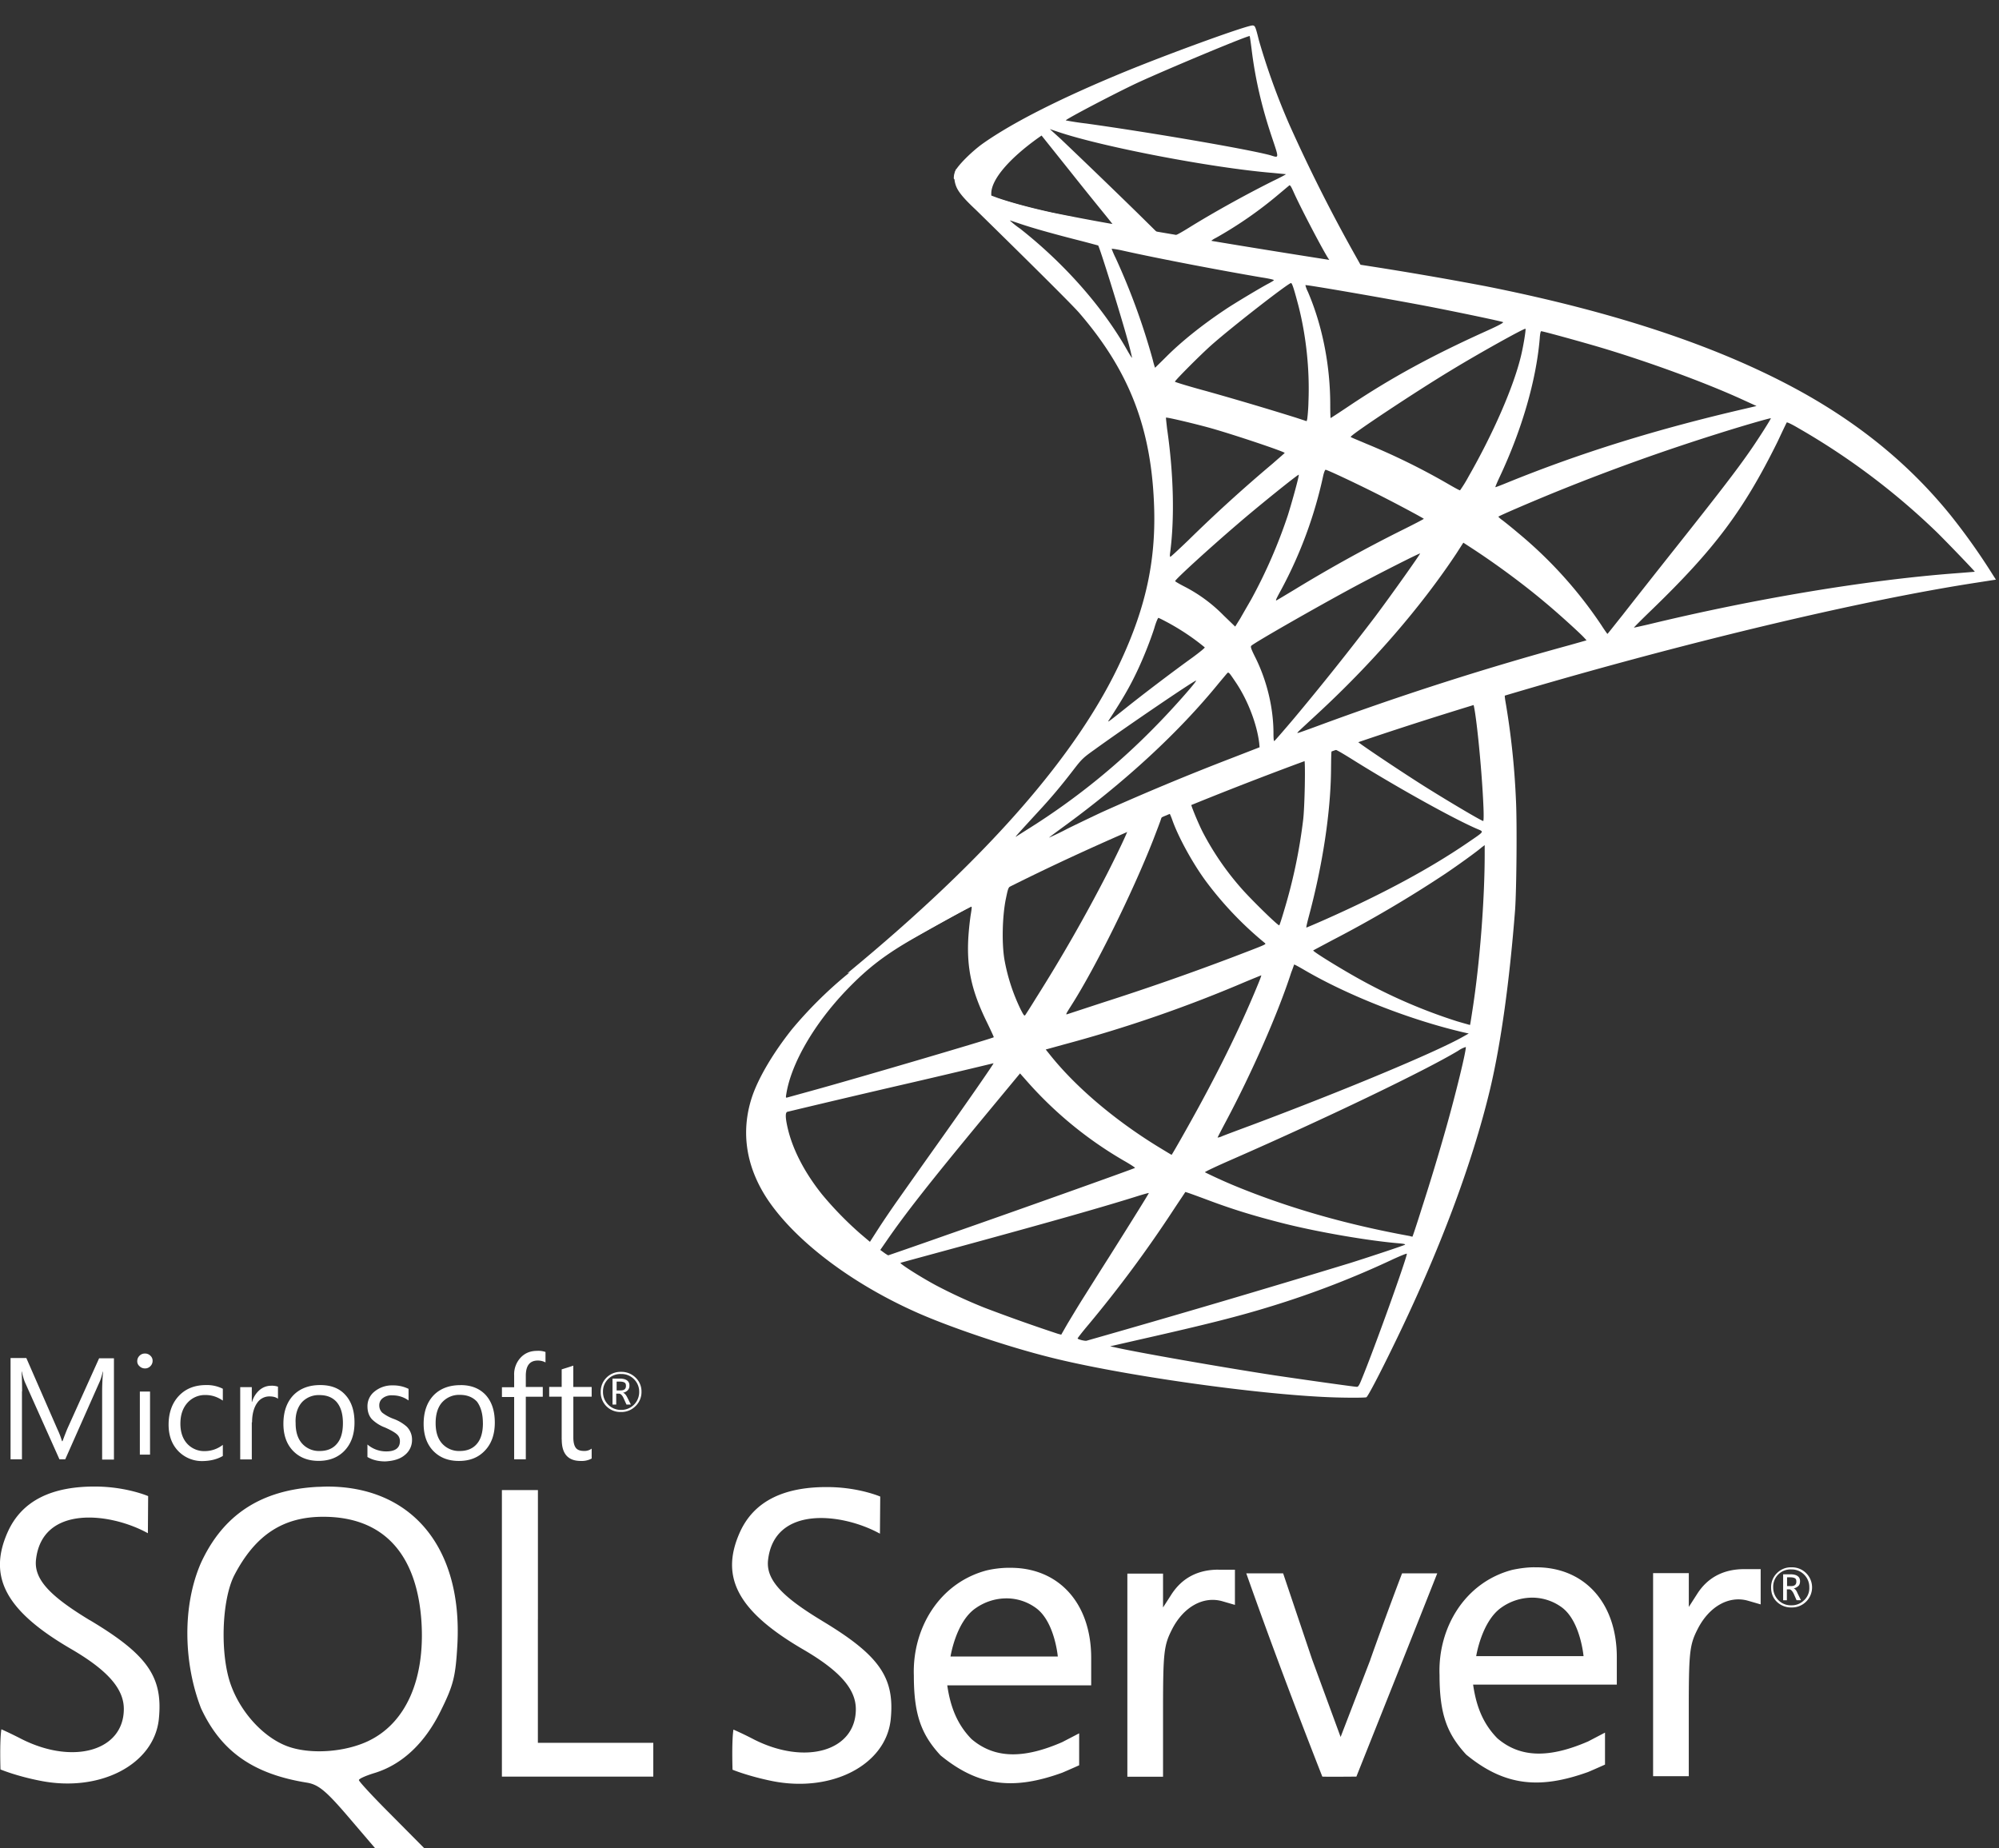 <svg width="53" height="49" viewBox="0 0 53 49" fill="none" xmlns="http://www.w3.org/2000/svg"><rect x="0" y="0" width="53" height="49" fill="#333333" stroke="none"/><path d="M40.703 17.658l-7.263 2.38-6.318 2.797-1.768.468c-.45.43-.922.864-1.433 1.305-.56.485-1.081.925-1.482 1.244A11.079 11.079 0 0021 27.284c-.5.628-.895 1.294-1.065 1.807-.302.925-.154 1.86.428 2.726.746 1.1 2.234 2.224 3.969 2.99.884.39 2.372.892 3.491 1.173 1.861.473 5.463.986 7.445 1.063.4.016.938.016.96 0 .044-.028.352-.617.708-1.35 1.22-2.494 2.098-4.835 2.575-6.834.285-1.211.51-2.825.659-4.736.038-.534.055-2.323.022-2.93a20.634 20.634 0 00-.275-2.582c-.022-.116-.027-.22-.016-.226.022-.016.087-.038.982-.297l-.18-.43zm-1.658.975c.066 0 .242 1.69.286 2.759.01.226.005.374-.006.374-.043 0-.927-.523-1.559-.92-.549-.346-1.592-1.04-1.756-1.172-.055-.039-.05-.044.4-.198.763-.26 2.575-.843 2.636-.843zm-3.7 1.223c.05 0 .176.071.478.258 1.13.71 2.668 1.57 3.327 1.856.203.088.225.055-.242.375-.999.683-2.245 1.354-3.771 2.032-.27.12-.494.214-.5.214-.01 0 .022-.137.066-.302.368-1.372.576-2.76.587-3.872.006-.55.006-.55.055-.567-.01.005-.005.005 0 .005zm-.763.291c.033.033.011 1.267-.033 1.603a14.056 14.056 0 01-.505 2.395c-.06.204-.115.375-.126.386-.022.027-.774-.71-1.021-.997a7.457 7.457 0 01-1.01-1.476c-.126-.248-.324-.732-.308-.749.088-.06 2.981-1.184 3.003-1.162zm-3.59 1.416c.005 0 .01 0 .017.005.01.011.049.1.082.198.175.48.57 1.184.911 1.636a9.306 9.306 0 001.537 1.602c.033.034.044.028-.85.37a69.496 69.496 0 01-3.465 1.21l-.927.304c-.05.016-.033-.011.11-.237.642-1.008 1.619-2.985 2.168-4.384.093-.242.186-.484.203-.54.022-.076.05-.104.12-.142.04-.011.078-.022.094-.022zm-1.098.457c.017.01-.263.6-.538 1.14a42.723 42.723 0 01-1.894 3.31 17.77 17.77 0 01-.274.434c-.028.039-.039.028-.127-.143a5.057 5.057 0 01-.422-1.277c-.083-.43-.066-1.179.027-1.642.071-.34.066-.335.23-.418.703-.358 2.976-1.426 2.998-1.404zm9.47.385v.232c0 1.228-.132 2.913-.324 4.14-.033.215-.06.392-.066.397 0 0-.16-.044-.346-.099a14.156 14.156 0 01-2.525-1.085c-.533-.292-1.307-.77-1.285-.793.006-.005.236-.126.505-.27a32.338 32.338 0 003.003-1.767c.335-.226.84-.59.95-.689l.088-.066zm-13.615 1.63c.022 0 .017.044-.016.242a7.8 7.8 0 00-.06.59c-.044.804.087 1.398.483 2.213.11.226.197.414.192.419-.039.033-3.673 1.102-4.815 1.415l-.659.182c-.038.011-.044.006-.027-.088.126-.81.741-1.867 1.597-2.76.571-.594 1.027-.94 1.807-1.387.56-.32 1.421-.798 1.487-.82 0-.006.006-.006.011-.006zm8.564 1.537c.006-.006.137.066.297.16 1.175.682 2.81 1.316 4.205 1.64l.126.028-.176.099c-.73.408-3.129 1.41-5.583 2.33-.357.132-.708.264-.774.291a.395.395 0 01-.126.039c0-.006.099-.198.225-.435.686-1.289 1.378-2.858 1.73-3.949.043-.104.07-.198.076-.203zm-.873.286c.006.006-.038.121-.093.253-.477 1.162-1.103 2.429-1.905 3.85-.203.363-.373.655-.379.655-.005 0-.17-.1-.367-.22-1.164-.716-2.196-1.597-2.872-2.45l-.098-.122.5-.138a35.77 35.77 0 004.82-1.668c.213-.088.389-.16.394-.16zm5.424 1.9s.006.005 0 0c.006.127-.274 1.261-.505 2.081a59.916 59.916 0 01-.659 2.181c-.131.419-.247.766-.252.766a.365.365 0 01-.071-.017c-1.63-.297-3.091-.71-4.464-1.26a13.44 13.44 0 01-.966-.43c-.01-.012.319-.166.736-.348 2.498-1.095 5.089-2.34 5.978-2.874a.714.714 0 01.203-.1zm-12.522.43c.011.01-.686 1.018-1.663 2.39-.34.479-.736 1.04-.884 1.25-.148.209-.373.54-.5.737l-.23.358-.247-.209a9.16 9.16 0 01-1.021-1.046c-.473-.59-.79-1.212-.917-1.779-.06-.264-.06-.396-.006-.413a409.12 409.12 0 012.92-.688 244.195 244.195 0 002.548-.6zm.703.27l.175.198a10.323 10.323 0 002.575 2.114c.176.1.308.187.297.193-.039.027-3.393 1.222-4.947 1.762-.872.308-1.592.556-1.597.556a.95.95 0 01-.11-.071l-.099-.072.16-.231c.516-.75 1.163-1.57 2.574-3.277l.972-1.173zm4.38 3.144c.006-.006.248.082.544.192.714.27 1.28.441 2.037.634.933.237 2.284.468 3.08.534.12.01.186.022.164.038-.038.023-.845.292-1.438.48a390.263 390.263 0 01-7.005 2.065c-.055.01-.236-.039-.236-.061 0-.01.132-.182.291-.369a32.685 32.685 0 002.229-3.007c.181-.275.335-.5.335-.506zm-.966.027c.006.006-.384.634-1.064 1.713-.291.457-.615.975-.73 1.156-.11.177-.275.452-.368.606l-.16.28-.082-.021a45.602 45.602 0 01-1.954-.694 13.572 13.572 0 01-1.28-.59c-.439-.236-.988-.589-.944-.6.011-.005.763-.209 1.67-.456 2.404-.656 3.738-1.036 4.61-1.311.16-.05.297-.088.302-.083zm6.835 1.608h.006c.022.055-.868 2.533-1.192 3.315-.07.177-.098.22-.137.215-.093-.005-1.383-.187-2.168-.303-1.367-.209-3.662-.611-4.238-.743l-.132-.028.818-.187c1.757-.397 2.602-.611 3.458-.876a24.396 24.396 0 003.234-1.25c.17-.077.313-.137.351-.143zM33.215.675c-.12-.016-2.07.689-3.326 1.2-1.697.695-3.014 1.355-3.827 1.928-.302.215-.68.595-.74.743a.515.515 0 00-.034.188l.736.7 1.751.56 4.167.75 4.765.82.05-.413c-.017 0-.028-.005-.044-.005l-.627-.1-.126-.225a42.633 42.633 0 01-1.778-3.525 18.243 18.243 0 01-.802-2.219c-.093-.374-.104-.396-.165-.402zm-.088.281h.006c.005.005.027.16.05.341.093.771.263 1.515.532 2.319.203.606.203.573-.033.5-.56-.153-3.069-.588-4.886-.842a7.227 7.227 0 01-.538-.082c-.022-.022 1.312-.722 1.9-.997.752-.347 2.816-1.211 2.97-1.239zm-5.292 2.467l.215.072c1.163.396 4.09.958 5.703 1.09l.34.033c.006.006-.148.088-.345.182-.78.39-1.636.87-2.229 1.239-.176.11-.335.198-.357.198-.022 0-.137-.022-.258-.038l-.22-.034-.548-.54a229.888 229.888 0 00-2.015-1.943l-.286-.259zm-.22.17l.775.97c.423.534.85 1.057.944 1.173.093.116.17.21.165.215-.022.016-1.12-.199-1.702-.33a13.813 13.813 0 01-1.213-.32l-.302-.1v-.076c.005-.37.472-.92 1.262-1.482l.072-.05zm6.578 1.322c.022 0 .049.05.115.199.186.413.769 1.525.911 1.74.044.072.12.077-.653-.05-1.861-.303-2.46-.402-2.46-.413a.57.57 0 01.127-.082 10.71 10.71 0 001.674-1.162c.126-.105.242-.204.264-.22.005-.012.016-.017.022-.012z" fill="#fff"/><path d="M25.36 4.47s-.121.192-.006.478c.071.177.28.391.516.612 0 0 2.443 2.39 2.74 2.731 1.35 1.564 1.937 3.106 1.992 5.232.033 1.365-.225 2.566-.867 3.96-1.142 2.5-3.552 5.258-7.269 8.32l.544-.182c.351-.264.829-.545 1.949-1.162 2.585-1.42 5.495-2.726 9.063-4.07 5.139-1.938 13.587-4.207 18.396-4.944l.5-.078-.077-.12a16.992 16.992 0 00-1.103-1.56c-1.054-1.31-2.333-2.373-3.898-3.254-2.152-1.206-4.936-2.147-8.46-2.847a94.363 94.363 0 00-3.31-.567c-2.514-.39-4.14-.66-5.929-.97a61.82 61.82 0 01-2.24-.412c-.33-.072-.96-.22-1.455-.391-.395-.154-.966-.309-1.087-.777zm1.416 1.376c.005-.005.093.028.209.066.208.072.477.154.796.242.24.067.482.131.724.193.33.083.604.16.61.16.038.038.592 1.817.78 2.5a6.9 6.9 0 01.12.479c-.006.006-.066-.088-.137-.215-.643-1.134-1.658-2.285-2.833-3.21a2.344 2.344 0 01-.27-.215zm2.7.749c.028 0 .149.016.297.05.933.209 2.608.528 3.678.71.181.027.324.06.324.071 0 .012-.066.05-.148.094-.181.094-.911.529-1.153.694-.61.407-1.158.848-1.553 1.244-.16.16-.297.292-.297.292s-.033-.093-.06-.209a17.88 17.88 0 00-.983-2.698 2.375 2.375 0 01-.11-.254c0 .011 0 .006.006.006zm4.755.909c.033.01.088.198.197.61.204.8.297 1.691.264 2.523a4.748 4.748 0 01-.033.474l-.016.055-.286-.094a86.346 86.346 0 00-2.36-.7c-.467-.126-.846-.242-.846-.253 0-.033.681-.716.972-.974.554-.49 2.058-1.658 2.108-1.641zm.379.055c.016-.017 2.273.374 3.299.572.763.149 1.872.38 1.938.408.033.01-.083.077-.45.242-1.45.655-2.526 1.245-3.596 1.96-.28.188-.516.342-.522.342-.005 0-.01-.16-.01-.352 0-1.047-.21-2.104-.593-2.996a.834.834 0 01-.066-.176zm5.835 1.156c.017.017-.055.463-.12.727-.198.82-.73 2.038-1.384 3.183a3.65 3.65 0 01-.23.374c-.011.006-.16-.077-.33-.176a17.859 17.859 0 00-2.152-1.057c-.22-.094-.412-.17-.417-.182-.039-.033 1.73-1.206 2.663-1.768.74-.451 1.948-1.123 1.97-1.1zm.417.066c.05 0 1.049.276 1.57.43 1.29.385 2.773.93 3.739 1.37l.4.183-.28.066c-2.36.545-4.38 1.173-6.329 1.966-.16.066-.302.12-.313.12-.01 0 .044-.126.116-.28.587-1.25.966-2.555 1.059-3.668.006-.104.022-.187.038-.187zm-9.947 2.291c.017-.016.78.165 1.191.28.626.177 1.955.623 1.955.656 0 .006-.148.132-.324.287a39.28 39.28 0 00-2.24 2.037c-.247.237-.456.43-.467.43-.01 0-.016-.033-.01-.078.126-.925.098-2.114-.077-3.32-.017-.154-.033-.287-.028-.292zm16.036.017c.01.01-.352.583-.582.908-.33.474-.813 1.102-1.905 2.478-.577.727-1.224 1.548-1.438 1.823-.22.275-.401.507-.407.507-.005 0-.077-.1-.154-.22a11.365 11.365 0 00-2.223-2.462 12.8 12.8 0 00-.406-.33.609.609 0 01-.11-.094c0-.017.933-.419 1.642-.705a56.18 56.18 0 014.2-1.503c.663-.21 1.372-.413 1.383-.402zm.422.11c.022-.006.154.06.313.154a18.627 18.627 0 013.673 2.764c.29.287 1.01 1.036.999 1.041 0 0-.253.022-.549.044-2.311.177-5.27.666-8.114 1.355-.192.044-.362.082-.373.082-.01 0 .203-.214.472-.473 1.669-1.614 2.432-2.632 3.332-4.45.127-.27.236-.5.247-.517-.005 0-.005 0 0 0zm-12.225 1.255c.077.017.79.353 1.328.623.494.247 1.235.644 1.274.677.005.005-.258.143-.582.303a38.176 38.176 0 00-2.838 1.57c-.264.159-.483.291-.489.291-.022 0-.016-.022.132-.292a11.48 11.48 0 001.114-3.034c.022-.083.044-.138.06-.138zm-.714.132c.017.017-.17.694-.285 1.063a13.58 13.58 0 01-.972 2.236c-.088.154-.22.38-.291.507l-.137.22-.308-.297a4.031 4.031 0 00-1.02-.755c-.15-.077-.264-.143-.264-.154 0-.044.938-.898 1.658-1.514.516-.447 1.602-1.322 1.619-1.306zm4.364 1.801l.27.176c.614.402 1.339.937 1.893 1.405.313.258.917.804 1.038.936l.066.072-.445.126a80.453 80.453 0 00-6.725 2.159c-.252.093-.467.17-.483.17-.033 0-.06.028.505-.495 1.45-1.338 2.734-2.814 3.69-4.252l.191-.297zm-1.147.287c.011.01-.741 1.073-1.191 1.674a74.464 74.464 0 01-2.152 2.698c-.275.325-.51.595-.522.6-.016.006-.022-.077-.022-.204 0-.666-.17-1.376-.466-1.982-.127-.253-.149-.314-.121-.341.104-.094 1.702-1.008 2.712-1.553.68-.364 1.745-.904 1.762-.892zm-6.94 1.707c.017 0 .144.066.287.143.35.193.664.407.944.639.01.01-.132.126-.319.264-.521.374-1.312.975-1.773 1.344-.483.385-.5.396-.445.314.363-.557.544-.87.736-1.273.17-.357.34-.782.461-1.15.044-.16.099-.281.11-.281zm1.851 1.453c.027-.005.06.044.209.265.313.468.554 1.096.615 1.602l.01.11-.752.292a67.753 67.753 0 00-3.425 1.427c-.236.11-.648.308-.917.44a7.064 7.064 0 01-.489.237c0-.006.17-.132.38-.286 1.64-1.195 3.063-2.506 4.128-3.817.115-.137.22-.264.23-.27h.011zm-.85.21c.021.022-.605.732-1.033 1.167a18.217 18.217 0 01-3.41 2.76c-.164.104-.312.197-.328.209-.039.021.01-.034.581-.656.363-.39.637-.721.95-1.129.209-.27.247-.308.55-.523.806-.584 2.667-1.85 2.69-1.828zM8.637 39.412c-.074 0-.148.007-.221.007-1.494.08-2.502.738-3.091 2.022-.504 1.161-.45 2.68.005 3.848.529 1.142 1.383 1.744 2.809 1.972.302.05.504.215 1.088.897l.72.842h1.303l-.867-.874c-.48-.479-.867-.896-.867-.933 0-.037.184-.117.405-.185.732-.221 1.34-.786 1.765-1.652.344-.696.393-.911.442-1.776.13-2.576-1.229-4.187-3.49-4.169v.001zM9.78 46.15c-.634.307-1.555.368-2.156.148-.622-.229-1.224-.874-1.494-1.605-.301-.8-.258-2.274.086-2.938.553-1.057 1.284-1.543 2.354-1.543 1.585 0 2.488.971 2.605 2.796.093 1.524-.417 2.667-1.394 3.141zm22.525-4.536c-.547 0-.965.221-1.247.657l-.222.345v-.897h-.946v5.384h.946v-1.72c0-1.575.02-1.759.24-2.19.302-.59.824-.884 1.328-.743l.338.098v-.933h-.437v-.001zm-5.56-.05a2.72 2.72 0 00-.579.068c-1.266.331-1.98 1.543-1.937 2.79 0 1.045.203 1.568.707 2.115 1.033.847 1.967.915 3.227.46.215-.091.449-.197.449-.197v-.847l-.449.233c-1.02.444-1.788.444-2.404-.08-.392-.399-.565-.878-.644-1.425h3.816v-.726c0-1.48-.89-2.415-2.188-2.39h.001zm-1.545 2.36s.14-.923.663-1.285c.252-.178.541-.264.824-.264.283 0 .566.092.799.27.48.369.56 1.272.56 1.272H25.2v.007zm-22.82-.97c-1.027-.623-1.482-1.07-1.426-1.6.159-1.462 1.966-1.26 2.967-.706l.007-.984s-.553-.24-1.346-.253C1.366 39.393.58 39.792.21 40.604c-.541 1.198-.062 2.102 1.67 3.11.973.566 1.403 1.057 1.403 1.592 0 1.107-1.334 1.493-2.71.799a11.124 11.124 0 00-.536-.259c-.05.314-.024 1.065-.024 1.065s.423.177 1.057.3c1.573.313 3.005-.425 3.14-1.623.118-1.124-.289-1.715-1.83-2.636v.001zm38.302-1.403c-.185 0-.38.025-.585.068-1.265.331-1.978 1.544-1.93 2.791 0 1.043.203 1.56.707 2.107 1.032.848 1.966.916 3.233.461.214-.091.447-.196.447-.196v-.848l-.448.234c-1.022.442-1.79.442-2.403-.08-.395-.4-.566-.873-.646-1.426h3.81v-.726c0-1.473-.89-2.409-2.188-2.384l.003-.001zm-1.544 2.36s.142-.921.665-1.29a1.42 1.42 0 01.822-.265c.282 0 .566.092.8.27.479.37.56 1.28.56 1.28H39.14v.006zm-17.35-.946c-1.026-.62-1.48-1.07-1.425-1.598.16-1.464 1.967-1.26 2.967-.707l.008-.984s-.554-.24-1.347-.251c-1.216-.018-2.003.38-2.372 1.192-.54 1.199-.055 2.102 1.672 3.11.971.565 1.4 1.05 1.4 1.586 0 1.106-1.333 1.499-2.71.798a9.034 9.034 0 00-.535-.257c-.05.314-.024 1.064-.024 1.064s.418.172 1.05.3c1.575.315 3.007-.422 3.142-1.62.117-1.12-.29-1.71-1.826-2.632zM46.244 41.6c-.547 0-.97.222-1.247.658l-.221.344v-.896h-.947v5.383h.946v-1.721c0-1.573.019-1.758.24-2.188.303-.59.824-.885 1.328-.743l.338.098V41.6h-.437zm-31.982 1.334v-3.43h-.955v7.597h4.014v-.897h-3.06v-3.27zm22.07 1.07l-.788 2.046-.756-2.058-.768-2.28h-.977c.633 1.794 1.322 3.62 2.016 5.389.3.007.602 0 .903 0l1.063-2.667 1.081-2.722h-.933s-.413 1.081-.843 2.292h.001zm-19.871-6.57a.522.522 0 00.387-.154.514.514 0 00.16-.381.505.505 0 00-.16-.38.53.53 0 00-.38-.149.523.523 0 00-.541.535.518.518 0 00.534.529zm-.338-.873a.46.46 0 01.345-.134.46.46 0 01.338.134.46.46 0 01.141.338.473.473 0 01-.48.48.473.473 0 01-.48-.48.461.461 0 01.136-.338zm.227.387h.062c.044 0 .087.042.123.123l.075.166h.116l-.092-.184c-.037-.075-.074-.117-.117-.13a.224.224 0 00.128-.067.17.17 0 00.043-.123.158.158 0 00-.055-.13c-.043-.035-.11-.054-.198-.054h-.195v.688h.098v-.289h.012zm0-.32h.086c.062 0 .106.013.13.031.023.019.03.043.03.086 0 .08-.05.117-.142.117h-.105v-.234h.001zm-15.764.259c0-.24-.007-.418-.013-.523H.58c.025.124.055.216.08.278l.916 2.046h.154l.916-2.065c.025-.056.05-.14.08-.258h.007a5.929 5.929 0 00-.025.523v1.807h.313V36.01h-.393l-.842 1.867c-.031.074-.074.185-.129.331h-.013a2.155 2.155 0 00-.122-.318l-.824-1.887H.28v2.685h.302v-1.8l.005-.001zm3.122.005h.27v1.672h-.27v-1.672zm.135-.613a.19.19 0 00.141-.057.196.196 0 00.062-.14.177.177 0 00-.061-.142.197.197 0 00-.143-.056.193.193 0 00-.14.056.198.198 0 00-.063.141.17.17 0 00.062.141.203.203 0 00.141.057h.001zM5.908 38.6v-.295a.78.78 0 01-.472.166.612.612 0 01-.474-.197c-.117-.128-.179-.307-.179-.529 0-.232.062-.417.19-.558a.62.62 0 01.48-.203c.16 0 .313.05.455.148v-.314a.936.936 0 00-.442-.098c-.308 0-.547.098-.726.289-.178.19-.27.449-.27.76 0 .279.08.512.246.69a.872.872 0 00.664.276c.209-.005.38-.049.528-.135zm.775-.892c0-.22.05-.398.14-.521a.386.386 0 01.314-.166c.105 0 .179.019.233.062v-.32a.487.487 0 00-.183-.025c-.11 0-.21.037-.296.106a.647.647 0 00-.208.324h-.007v-.393h-.307v1.917h.307v-.984h.007zm1.764 1.022c.289 0 .522-.093.694-.277.172-.184.258-.43.258-.738 0-.313-.079-.553-.24-.731-.159-.178-.38-.264-.67-.264-.288 0-.52.086-.693.252-.185.183-.282.442-.282.774 0 .289.079.528.245.707.172.184.4.277.688.277zm-.437-1.56a.606.606 0 01.46-.184c.198 0 .346.061.456.184.11.13.166.314.166.56 0 .233-.05.417-.154.54-.104.13-.258.198-.46.198a.599.599 0 01-.468-.197c-.116-.13-.172-.308-.172-.542-.012-.232.05-.422.172-.559zm2.735 1.395a.503.503 0 00.179-.393.48.48 0 00-.141-.35 1.088 1.088 0 00-.357-.209 1.116 1.116 0 01-.29-.16.263.263 0 01-.08-.197.23.23 0 01.093-.19.379.379 0 01.246-.074c.166 0 .307.044.437.136v-.307a.9.9 0 00-.412-.092.73.73 0 00-.487.16.49.49 0 00-.19.399c0 .14.042.258.123.343a.994.994 0 00.344.215c.153.068.258.13.313.179.055.05.08.11.08.183 0 .179-.123.271-.362.271a.76.76 0 01-.499-.183v.331c.134.08.295.117.473.117.227-.012.405-.067.528-.178h.002zm1.463-1.843c-.29 0-.522.086-.694.252-.184.183-.282.442-.282.774 0 .289.08.529.245.707.173.184.4.277.689.277.296 0 .521-.093.694-.278.173-.183.259-.43.259-.737 0-.314-.08-.553-.24-.732-.166-.178-.388-.264-.67-.264h-.001zm.596 1.008c0 .233-.05.417-.153.54-.105.13-.258.198-.461.198a.6.6 0 01-.468-.197c-.116-.13-.172-.308-.172-.542 0-.246.062-.437.185-.565a.606.606 0 01.46-.184c.191 0 .344.062.455.184.098.136.153.32.153.566h.001zm.83.959h.307v-1.66h.45v-.258h-.45v-.296c0-.27.104-.405.32-.405.073 0 .147.019.202.05v-.277a.562.562 0 00-.222-.03c-.165 0-.3.049-.411.153a.647.647 0 00-.198.498v.314h-.324v.258h.324v1.654l.002-.001zm1.26-.523c0 .375.166.566.504.566a.55.55 0 00.289-.064v-.263a.32.32 0 01-.197.062c-.105 0-.178-.025-.221-.08-.044-.056-.068-.149-.068-.277v-1.082h.486v-.258H15.2v-.565c-.106.037-.21.068-.308.099v.466h-.331v.258h.331v1.137h.001zM47.88 41.7a.528.528 0 00-.381-.148.519.519 0 00-.388.155.517.517 0 00-.153.38c0 .154.05.282.153.38a.541.541 0 00.387.149.53.53 0 00.388-.154.532.532 0 00-.007-.763zm-.05.726a.455.455 0 01-.338.133.459.459 0 01-.338-.133.478.478 0 01-.141-.346.458.458 0 01.48-.472.46.46 0 01.337.134.463.463 0 01.141.338.442.442 0 01-.14.346zm-.276-.314a.266.266 0 00.129-.068c.031-.032.042-.075.042-.124 0-.055-.017-.098-.055-.129-.042-.035-.11-.054-.197-.054h-.196v.688h.099v-.29h.061c.042 0 .085.043.123.123l.073.166h.117l-.092-.185c-.031-.08-.068-.117-.105-.129l.001.002zm-.068-.062h-.105v-.233h.086c.062 0 .105.012.13.03.024.019.03.043.03.087 0 .08-.05.116-.141.116z" fill="#fff"/></svg>